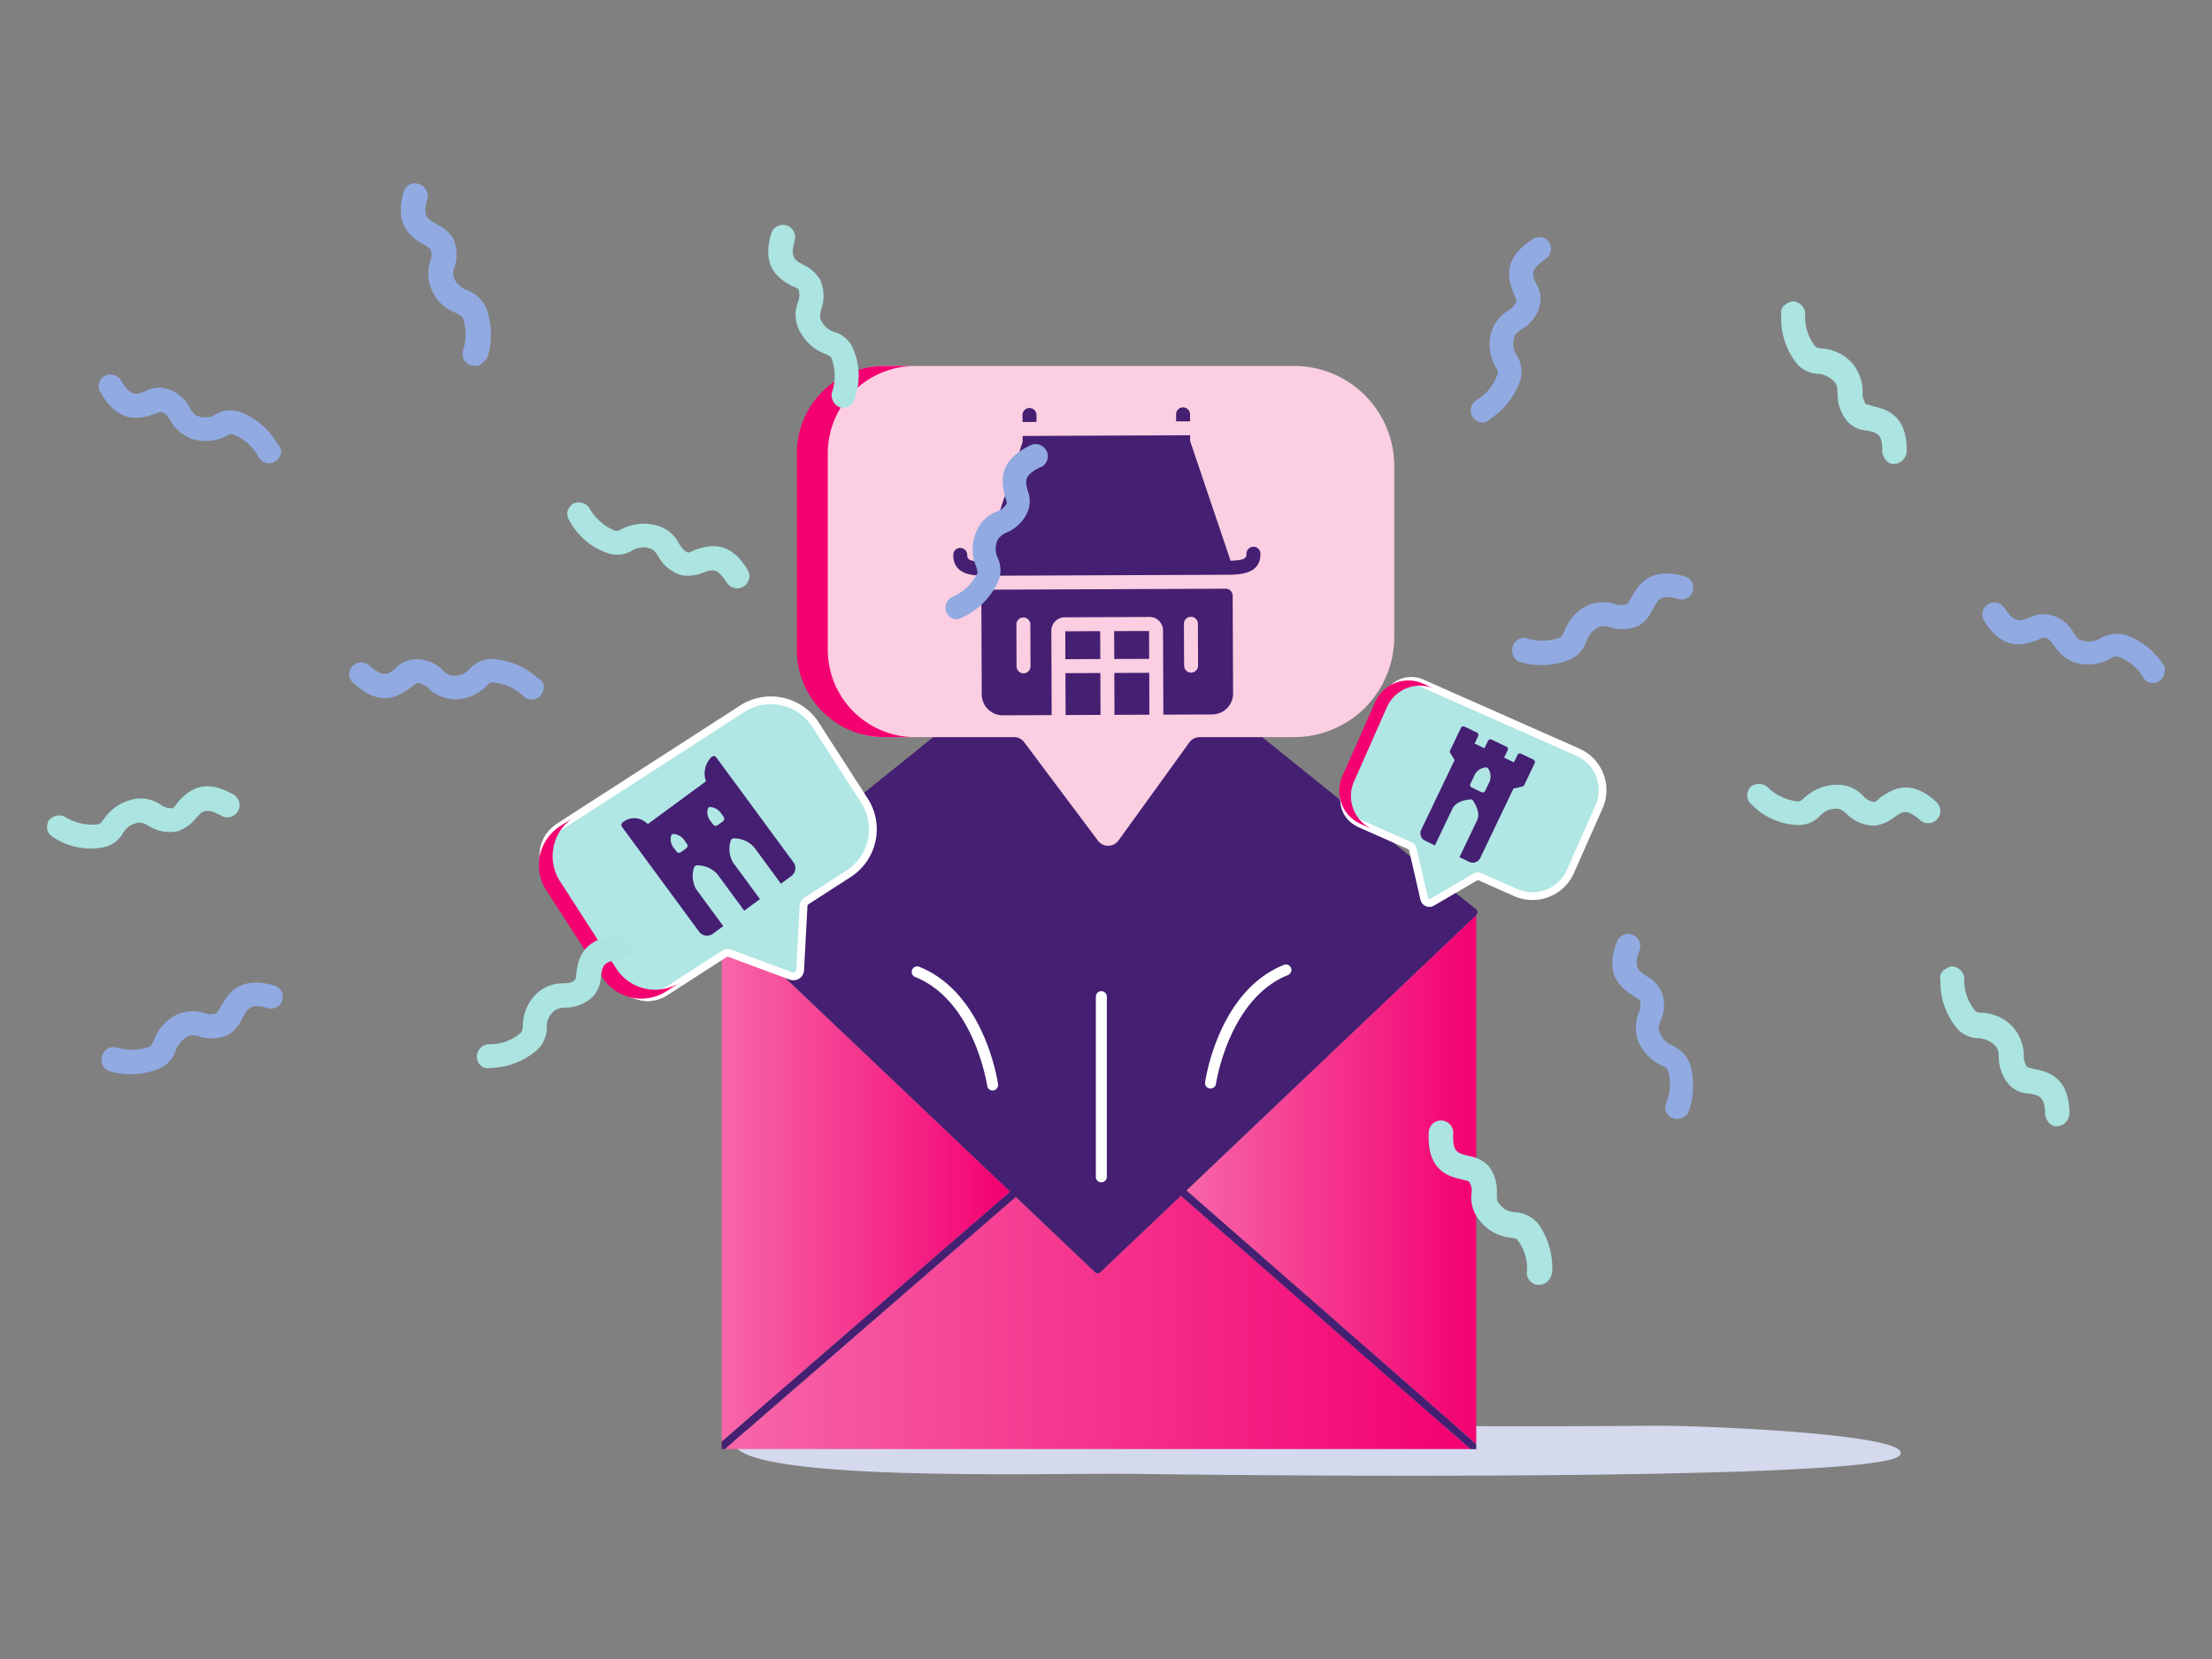 <svg id="LM" xmlns="http://www.w3.org/2000/svg" xmlns:xlink="http://www.w3.org/1999/xlink" viewBox="0 0 200 150"><rect x="0" y="0" width="200" height="150" fill="#808080" stroke="none"/><defs><style>.cls-1{fill:#d4d9ed;}.cls-2{fill:none;}.cls-3{fill:url(#New_Gradient_Swatch_1);}.cls-4{fill:url(#New_Gradient_Swatch_1-2);}.cls-5{fill:url(#New_Gradient_Swatch_1-3);}.cls-6{fill:#441f72;}.cls-7{fill:#b0e6e4;}.cls-8{fill:#fff;}.cls-9{fill:#f30071;}.cls-10{fill:#fccee2;}.cls-11{fill:#91aae2;}.cls-12{fill:#abe4e1;}</style><linearGradient id="New_Gradient_Swatch_1" x1="65.531" y1="119.566" x2="132.952" y2="119.566" gradientUnits="userSpaceOnUse"><stop offset="0" stop-color="#f766a8"/><stop offset="0.999" stop-color="#f30071"/></linearGradient><linearGradient id="New_Gradient_Swatch_1-2" x1="65.256" y1="106.654" x2="91.344" y2="106.654" xlink:href="#New_Gradient_Swatch_1"/><linearGradient id="New_Gradient_Swatch_1-3" x1="107.269" y1="106.653" x2="133.474" y2="106.653" xlink:href="#New_Gradient_Swatch_1"/></defs><path class="cls-1" d="M149.757,128.909c-12.5.111-23.993,0-36.13,0-7.448,0-46.477-2.351-47.271,1.258-.871,3.959,28.771,2.996,35.85,3.091,23.254.311,67.362.414,69.512-1.622C173.767,129.696,153.866,128.873,149.757,128.909Z"/><polygon class="cls-2" points="133.474 131.021 133.474 130.565 133.474 131.021 133.474 131.021"/><path class="cls-3" d="M106.769,108.111l-7.282,6.917a.343.343,0,0,1-.473,0l-7.17-6.812L65.531,131.021h67.422Z"/><polygon class="cls-4" points="91.344 107.741 65.256 82.958 65.256 118.072 65.256 130.35 91.344 107.741"/><polygon class="cls-5" points="133.474 130.565 133.474 119.158 133.474 82.74 107.269 107.635 133.474 130.565"/><path class="cls-6" d="M65.256,130.35v.671h.275L91.844,108.216l7.17,6.812a.343.343,0,0,0,.473,0l7.282-6.917,26.184,22.911h.521l0-.456L107.269,107.635l26.205-24.895.008-.007c.007-.006.012-.014.018-.021l.013-.013.006-.01a.339.339,0,0,0,.02-.031c.005-.009.011-.018.015-.028a.34.34,0,0,0,.013-.032c.004-.01.007-.021.01-.031.003-.011.004-.022.006-.032s.003-.022.004-.033 0-.022-0-.033c-0-.011-.001-.022-.002-.032-.002-.011-.004-.022-.007-.033-.002-.01-.005-.021-.008-.031-.004-.01-.008-.021-.013-.031-.005-.01-.009-.021-.015-.03-.005-.009-.012-.018-.018-.027a.341.341,0,0,0-.022-.029l-.007-.009-.018-.015-.016-.016L99.466,54.856a.343.343,0,0,0-.431,0L65.041,82.217l-.016.016-.018.015-.007.009a.341.341,0,0,0-.022.029c-.006.009-.013.018-.018.027a.335.335,0,0,0-.015.03c-.005.01-.009.02-.013.031-.003.01-.006.021-.008.031-.003.011-.005.022-.007.033-.001.011-.002.022-.002.032-0.0.011-.001.022-0.0.033s.002.022.004.033.003.022.006.032c.003.011.006.021.01.031a.342.342,0,0,0,.013.032c.004.009.01.019.015.028a.343.343,0,0,0,.02.031l.006.01.016.016.015.018.237.225L91.344,107.741Z"/><path class="cls-7" d="M67.109,64.084,50.635,74.707c-1.939,1.251-1.829,3.405-.578,5.344l5.09,7.894c1.251,1.939,3.167,2.929,5.107,1.679L65.471,86.26a.611.611,0,0,1,.543-.059l5.513,2.045a.611.611,0,0,0,.822-.54l.305-5.776a.611.611,0,0,1,.279-.481l3.795-2.447a4.789,4.789,0,0,0,1.43-6.62l-4.428-6.867A4.789,4.789,0,0,0,67.109,64.084Z"/><path class="cls-8" d="M58.487,90.532A4.495,4.495,0,0,1,54.853,88.135l-5.09-7.894c-1.514-2.348-1.253-4.581.682-5.829L66.92,63.79a5.138,5.138,0,0,1,7.104,1.534l4.429,6.867a5.139,5.139,0,0,1-1.535,7.105l-3.795,2.447a.263.263,0,0,0-.118.205L72.699,87.724a.961.961,0,0,1-1.294.85l-5.513-2.045a.262.262,0,0,0-.233.026l-5.215,3.364A3.594,3.594,0,0,1,58.487,90.532ZM69.695,63.669a4.409,4.409,0,0,0-2.396.71L50.825,75.002c-2.364,1.524-.96,4.105-.473,4.86l5.09,7.894c.487.755,2.257,3.102,4.623,1.574l5.216-3.364a.971.971,0,0,1,.855-.093l5.513,2.045a.261.261,0,0,0,.35-.23l.305-5.776a.963.963,0,0,1,.438-.757l3.795-2.447a4.439,4.439,0,0,0,1.325-6.135l-4.429-6.867a4.411,4.411,0,0,0-2.793-1.933A4.49,4.49,0,0,0,69.695,63.669Z"/><path class="cls-9" d="M50.635,74.707a4.178,4.178,0,0,0-1.247,5.776l5.09,7.894a4.178,4.178,0,0,0,5.776,1.247l1.245-.803a4.178,4.178,0,0,1-5.776-1.247l-5.09-7.894a4.178,4.178,0,0,1,1.247-5.776Z"/><path class="cls-7" d="M142.669,68.011l-14.018-6.205c-1.65-.731-3.011.267-3.741,1.917l-2.973,6.717c-.731,1.65-.554,3.328,1.096,4.059l4.439,1.965a.477.477,0,0,1,.272.33l1.031,4.481a.478.478,0,0,0,.706.305l3.907-2.281a.478.478,0,0,1,.434-.024l3.229,1.429a3.745,3.745,0,0,0,4.941-1.909l2.587-5.844A3.745,3.745,0,0,0,142.669,68.011Z"/><path class="cls-8" d="M129.241,81.997a.828.828,0,0,1-.33-.069.82.82,0,0,1-.478-.574l-1.031-4.481a.126.126,0,0,0-.072-.088L122.891,74.819c-1.689-.748-2.178-2.48-1.275-4.521l2.973-6.717a4.213,4.213,0,0,1,1.672-2.014,2.714,2.714,0,0,1,2.531-.082l14.018,6.206a4.099,4.099,0,0,1,2.087,5.403l-2.587,5.843a4.095,4.095,0,0,1-5.403,2.087l-3.229-1.429a.126.126,0,0,0-.115.006l-3.907,2.281A.822.822,0,0,1,129.241,81.997ZM127.574,61.913a1.916,1.916,0,0,0-.964.263,3.531,3.531,0,0,0-1.379,1.689l-2.973,6.717c-.277.626-1.029,2.735.917,3.597l4.44,1.965a.83.83,0,0,1,.472.572L129.116,81.196a.124.124,0,0,0,.073.088.129.129,0,0,0,.115-.007l3.906-2.281a.827.827,0,0,1,.753-.042l3.229,1.429a3.395,3.395,0,0,0,4.479-1.73l2.587-5.843a3.399,3.399,0,0,0-1.73-4.479l-14.018-6.206A2.309,2.309,0,0,0,127.574,61.913Z"/><path class="cls-9" d="M128.651,61.806a3.268,3.268,0,0,0-4.311,1.665L121.367,70.188a3.268,3.268,0,0,0,1.665,4.311l1.059.469a3.268,3.268,0,0,1-1.665-4.311l2.973-6.717a3.268,3.268,0,0,1,4.311-1.665Z"/><path class="cls-6" d="M138.642,68.68l-1.111-.532a.246.246,0,0,0-.329.116l-.319.667-.889-.426.319-.667a.246.246,0,0,0-.116-.329l-1.333-.638a.246.246,0,0,0-.329.116l-.319.667-.889-.426.319-.667a.246.246,0,0,0-.116-.329l-1.111-.532a.246.246,0,0,0-.329.116l-.973,2.032a.247.247,0,0,0,.012.235l.389.639L128.501,75.025a.74.74,0,0,0,.347.986l.889.426,1.596-3.334c.352-.736,1.5-.818,1.63-.825a.245.245,0,0,1,.213.102c.076.105.731,1.052.379,1.787l-1.596,3.334.889.426a.74.74,0,0,0,.986-.347l3.009-6.284.803-.182a.246.246,0,0,0,.168-.134l.944-1.971A.246.246,0,0,0,138.642,68.68Zm-4.36,2.83a.246.246,0,0,1-.329.116l-.889-.426a.246.246,0,0,1-.116-.329l.319-.667a1.24,1.24,0,0,1,1.104-.816.248.248,0,0,1,.183.095,1.31,1.31,0,0,1,.047,1.359Z"/><path class="cls-8" d="M99.578,106.901a.496.496,0,0,1-.496-.496v-16.295a.496.496,0,0,1,.992,0v16.295A.496.496,0,0,1,99.578,106.901Z"/><path class="cls-8" d="M89.748,98.598a.497.497,0,0,1-.49-.426c-.011-.077-1.167-7.699-6.512-9.837a.496.496,0,1,1,.369-.921c5.88,2.352,7.077,10.281,7.125,10.618a.496.496,0,0,1-.42.561A.506.506,0,0,1,89.748,98.598Z"/><path class="cls-8" d="M109.451,98.423a.507.507,0,0,1-.071-.005.496.496,0,0,1-.42-.561c.048-.336,1.245-8.265,7.125-10.618a.496.496,0,1,1,.369.921c-5.344,2.138-6.5,9.76-6.512,9.837A.497.497,0,0,1,109.451,98.423Z"/><path class="cls-10" d="M117.008,33.089H79.945c-4.363,0-6.394,3.537-6.394,7.9V58.748c0,4.363,2.031,7.9,6.394,7.9h11.737a1.154,1.154,0,0,1,.924.462L99.271,76.009a1.154,1.154,0,0,0,1.86-.016l6.404-8.866a1.154,1.154,0,0,1,.936-.479h8.537a9.055,9.055,0,0,0,9.055-9.055V42.144A9.055,9.055,0,0,0,117.008,33.089Z"/><path class="cls-9" d="M79.945,33.089a7.9,7.9,0,0,0-7.9,7.9V58.748a7.9,7.9,0,0,0,7.9,7.9h2.801a7.9,7.9,0,0,1-7.9-7.9V40.99a7.9,7.9,0,0,1,7.9-7.9Z"/><path class="cls-6" d="M71.554,79.203a.883.883,0,0,0,.188-1.234L64.77,68.49a.294.294,0,0,0-.454-.024,2.095,2.095,0,0,0-.485,2.176l-5.259,3.868a2.016,2.016,0,0,0-.673-.433,1.626,1.626,0,0,0-1.596.277.294.294,0,0,0-.063.411l6.972,9.478a.883.883,0,0,0,1.234.188l.948-.697-2.44-3.317a2.455,2.455,0,0,1-.204-1.971.294.294,0,0,1,.279-.205,2.455,2.455,0,0,1,1.821.782l2.44,3.317,1.422-1.046-2.44-3.317a2.455,2.455,0,0,1-.204-1.971.294.294,0,0,1,.279-.205,2.455,2.455,0,0,1,1.821.782l2.44,3.317Zm-9.445-2.912a.294.294,0,0,1-.063.411l-.474.349a.294.294,0,0,1-.411-.063l-.174-.237a1.275,1.275,0,0,1-.302-1.21.294.294,0,0,1,.203-.139,1.342,1.342,0,0,1,1.047.652Zm3.317-2.44a.294.294,0,0,1-.063.411l-.474.349a.294.294,0,0,1-.411-.063l-.174-.237a1.275,1.275,0,0,1-.302-1.21.294.294,0,0,1,.203-.139,1.342,1.342,0,0,1,1.047.652Z"/><rect class="cls-6" x="100.742" y="57.058" width="3.156" height="2.519" transform="translate(-0.179 0.315) rotate(-0.176)"/><rect class="cls-6" x="96.323" y="57.071" width="3.156" height="2.523" transform="translate(-0.238 0.401) rotate(-0.234)"/><rect class="cls-6" x="96.341" y="60.857" width="3.156" height="3.787" transform="translate(-0.256 0.401) rotate(-0.234)"/><rect class="cls-6" x="100.76" y="60.839" width="3.156" height="3.787" transform="translate(-0.256 0.419) rotate(-0.234)"/><path class="cls-6" d="M111.49,62.695l-.036-8.837a.631.631,0,0,0-.634-.629l-21.461.088a.631.631,0,0,0-.629.634l.036,8.837A1.896,1.896,0,0,0,90.668,64.674l4.419-.018-.031-7.665a1.221,1.221,0,0,1,1.258-1.177l7.575-.031a1.221,1.221,0,0,1,1.267,1.167l.031,7.665,4.419-.018A1.896,1.896,0,0,0,111.49,62.695ZM93.175,60.245a.631.631,0,1,1-1.262.005l-.015-3.787a.631.631,0,0,1,1.262-.005Zm15.149-.062a.631.631,0,1,1-1.262.005l-.015-3.787a.631.631,0,1,1,1.262-.005Z"/><path class="cls-6" d="M92.451,37.524l.003.631,1.262-.005-.003-.631a.631.631,0,0,0-1.262.005Z"/><path class="cls-6" d="M106.337,37.467l.003.631,1.262-.005-.003-.631a.631.631,0,1,0-1.262.005Z"/><path class="cls-6" d="M113.33,49.432a.631.631,0,0,0-.629.634c.002.432-.216.597-1.438.631l-3.653-10.813-.002-.529-1.262.005-12.624.052-1.262.005.002.529L88.896,50.788c-1.222-.024-1.441-.187-1.443-.619a.631.631,0,0,0-1.262.005c.008,1.894,1.907,1.886,3.164,1.881l21.461-.088c1.257-.005,3.156-.013,3.148-1.907A.631.631,0,0,0,113.33,49.432Z"/><path class="cls-11" d="M43.411,32.993a1.185,1.185,0,0,1-1.478-.493,1.159,1.159,0,0,1-.082-.739,4.807,4.807,0,0,0,0-3.038c-.082-.164-.164-.164-.575-.411a3.835,3.835,0,0,1-2.299-2.217,3.632,3.632,0,0,1-.082-2.463,1.371,1.371,0,0,0,0-1.15c-.164-.082-.328-.246-.493-.328-.985-.575-2.874-1.56-1.888-4.844a1.036,1.036,0,0,1,1.396-.657,1.124,1.124,0,0,1,.739,1.314c-.493,1.56,0,1.806.821,2.299a3.515,3.515,0,0,1,1.478,1.232,3.646,3.646,0,0,1,.164,2.627,1.435,1.435,0,0,0-.082.985A2.125,2.125,0,0,0,42.262,26.26a2.915,2.915,0,0,1,1.642,1.478A6.797,6.797,0,0,1,44.068,32.336,4.955,4.955,0,0,1,43.411,32.993Z"/><path class="cls-12" d="M76.744,36.747a1.671,1.671,0,0,1-.75.104,1.185,1.185,0,0,1-.781-1.348,4.682,4.682,0,0,0-.015-3.082c-.069-.17-.13-.225-.608-.428a4.329,4.329,0,0,1-2.345-2.182,3.115,3.115,0,0,1-.096-2.495,1.696,1.696,0,0,0,.044-1.166,1.522,1.522,0,0,0-.539-.258c-1.024-.577-2.889-1.567-1.923-4.768a1.102,1.102,0,0,1,2.129.567h0c-.425,1.597-.063,1.807.838,2.275A3.677,3.677,0,0,1,74.114,25.217a3.543,3.543,0,0,1,.164,2.666c-.142.532-.189.71-.052,1.05a1.917,1.917,0,0,0,1.23,1.088,2.617,2.617,0,0,1,1.661,1.468,6.111,6.111,0,0,1,.163,4.527A1.13,1.13,0,0,1,76.744,36.747Z"/><path class="cls-12" d="M51.319,46.202a1.671,1.671,0,0,1,.427-.625,1.185,1.185,0,0,1,1.523.329,4.682,4.682,0,0,0,2.291,2.062c.172.064.254.055.726-.162a4.329,4.329,0,0,1,3.192-.267,3.115,3.115,0,0,1,1.911,1.608c.299.463.489.69.833.817a1.522,1.522,0,0,0,.553-.226c1.116-.37,3.103-1.083,4.821,1.785A1.102,1.102,0,0,1,65.744,52.716h0c-.896-1.389-1.295-1.262-2.247-.91a3.678,3.678,0,0,1-1.877.206,3.543,3.543,0,0,1-2.083-1.672c-.299-.463-.398-.617-.742-.745a1.917,1.917,0,0,0-1.632.179,2.617,2.617,0,0,1-2.204.241,6.111,6.111,0,0,1-3.459-2.925A1.13,1.13,0,0,1,51.319,46.202Z"/><path class="cls-12" d="M4.274,75.035a1.671,1.671,0,0,1,.072-.754A1.185,1.185,0,0,1,5.839,73.834a4.682,4.682,0,0,0,3.002.7c.182-.027.249-.075.557-.492a4.329,4.329,0,0,1,2.667-1.775,3.115,3.115,0,0,1,2.45.486,1.696,1.696,0,0,0,1.124.314,1.522,1.522,0,0,0,.376-.465c.799-.863,2.194-2.447,5.084-.765A1.102,1.102,0,0,1,20.052,73.776h0c-1.455-.784-1.743-.48-2.407.288A3.678,3.678,0,0,1,16.1,75.15a3.543,3.543,0,0,1-2.631-.458c-.485-.261-.647-.348-1.01-.294a1.917,1.917,0,0,0-1.343.945A2.617,2.617,0,0,1,9.302,76.618a6.111,6.111,0,0,1-4.442-.892A1.13,1.13,0,0,1,4.274,75.035Z"/><path class="cls-12" d="M157.967,71.947a1.671,1.671,0,0,1,.236-.719,1.185,1.185,0,0,1,1.554-.109,4.682,4.682,0,0,0,2.775,1.341c.183.013.259-.018.652-.358a4.329,4.329,0,0,1,2.991-1.147,3.115,3.115,0,0,1,2.283,1.011,1.696,1.696,0,0,0,1.028.553,1.522,1.522,0,0,0,.469-.371c.968-.667,2.677-1.906,5.128.369a1.102,1.102,0,0,1-1.445,1.663h0c-1.247-1.084-1.595-.851-2.412-.247a3.678,3.678,0,0,1-1.745.721,3.543,3.543,0,0,1-2.467-1.024c-.416-.361-.554-.482-.921-.508a1.917,1.917,0,0,0-1.518.627,2.617,2.617,0,0,1-2.049.847,6.111,6.111,0,0,1-4.138-1.844A1.13,1.13,0,0,1,157.967,71.947Z"/><path class="cls-11" d="M195.686,60.949a1.091,1.091,0,0,1-1.292.78,1.139,1.139,0,0,1-.594-.439,4.319,4.319,0,0,0-2.345-1.938c-.181-.032-.296-.014-.672.218a4.17,4.17,0,0,1-3.118.349,3.632,3.632,0,0,1-1.932-1.531c-.298-.425-.514-.686-.875-.75a2.555,2.555,0,0,0-.557.201c-1.114.402-3.046,1.219-4.889-1.675a1.091,1.091,0,0,1,1.815-1.211h0c.913,1.39,1.355,1.206,2.305.888a2.725,2.725,0,0,1,1.903-.226,3.246,3.246,0,0,1,2.064,1.628c.298.425.448.637.743.652a1.903,1.903,0,0,0,1.674-.192,3.202,3.202,0,0,1,2.182-.327,6.815,6.815,0,0,1,3.599,2.866A1.138,1.138,0,0,1,195.686,60.949Z"/><path class="cls-11" d="M152.024,101.089a1.091,1.091,0,0,1-1.396-.575,1.139,1.139,0,0,1,0-.739,4.319,4.319,0,0,0,.164-3.038c-.082-.164-.164-.246-.575-.411a4.17,4.17,0,0,1-2.135-2.299,3.632,3.632,0,0,1,.082-2.463,1.442,1.442,0,0,0,.082-1.15,2.555,2.555,0,0,0-.493-.328c-.985-.657-2.792-1.724-1.56-4.926a1.091,1.091,0,0,1,2.053.739h0c-.575,1.56-.164,1.806.657,2.381a2.725,2.725,0,0,1,1.314,1.396,3.246,3.246,0,0,1-.082,2.627c-.164.493-.246.739-.082.985a1.903,1.903,0,0,0,1.15,1.232,3.202,3.202,0,0,1,1.56,1.56,6.815,6.815,0,0,1-.164,4.598A1.138,1.138,0,0,1,152.024,101.089Z"/><path class="cls-11" d="M86.189,55.943a1.065,1.065,0,0,1-.082-1.971h0A4.501,4.501,0,0,0,88.324,51.919c.082-.164.082-.246-.082-.739A3.964,3.964,0,0,1,88.324,47.978a3.115,3.115,0,0,1,1.806-1.724,1.696,1.696,0,0,0,.903-.739,1.522,1.522,0,0,0-.164-.575c-.246-1.15-.821-3.202,2.299-4.68a1.102,1.102,0,0,1,.985,1.971h-.082c-1.478.739-1.396,1.232-1.15,2.135a2.503,2.503,0,0,1,0,1.889,3.543,3.543,0,0,1-1.889,1.888,1.777,1.777,0,0,0-.821.657,1.917,1.917,0,0,0,0,1.642,2.617,2.617,0,0,1,0,2.217,6.569,6.569,0,0,1-3.284,3.202A.798.798,0,0,1,86.189,55.943Z"/><path class="cls-12" d="M43.383,96.252a1.014,1.014,0,0,1-.266-.684,1.141,1.141,0,0,1,1.048-1.156h0a4.251,4.251,0,0,0,2.915-1.015c.11-.122.165-.182.198-.707a4.018,4.018,0,0,1,1.31-2.913,3.45,3.45,0,0,1,2.341-.871c.58-.028.812-.04,1.088-.344a1.718,1.718,0,0,0,.088-.586c.175-1.171.481-3.221,3.961-3.391a1.146,1.146,0,0,1,1.101,1.109,1.041,1.041,0,0,1-.993,1.095c-1.624.08-1.717.549-1.843,1.544a2.869,2.869,0,0,1-.726,1.78,3.652,3.652,0,0,1-2.451.992,1.637,1.637,0,0,0-1.032.283,1.816,1.816,0,0,0-.683,1.487,2.772,2.772,0,0,1-.831,2.017,6.582,6.582,0,0,1-4.278,1.663A.878.878,0,0,1,43.383,96.252Z"/><path class="cls-11" d="M136.818,59.29a1.185,1.185,0,0,1,.465-1.487,1.159,1.159,0,0,1,.737-.096,4.807,4.807,0,0,0,3.037-.057c.163-.085.161-.167.4-.582a4.191,4.191,0,0,1,2.091-2.339,3.632,3.632,0,0,1,2.461-.129,1.399,1.399,0,0,0,1.149-.022c.079-.166.24-.333.319-.499.556-.996,1.505-2.903,4.808-1.98a1.066,1.066,0,1,1-.536,2.063h0c-1.569-.463-1.806.034-2.283.864a3.515,3.515,0,0,1-1.203,1.501,3.646,3.646,0,0,1-2.624.214,1.673,1.673,0,0,0-1.069-.062,2.414,2.414,0,0,0-1.126,1.253,2.659,2.659,0,0,1-1.447,1.67,6.797,6.797,0,0,1-4.594.251A.992.992,0,0,1,136.818,59.29Z"/><path class="cls-11" d="M9.282,96.282a1.185,1.185,0,0,1,.465-1.487,1.159,1.159,0,0,1,.737-.096,4.807,4.807,0,0,0,3.037-.057c.163-.085.161-.167.4-.582a4.191,4.191,0,0,1,2.091-2.339,3.632,3.632,0,0,1,2.461-.129,1.399,1.399,0,0,0,1.149-.022c.079-.166.24-.333.319-.499.556-.996,1.505-2.903,4.808-1.98a1.066,1.066,0,1,1-.536,2.063h0c-1.569-.463-1.806.034-2.283.864A3.515,3.515,0,0,1,20.727,93.52a3.646,3.646,0,0,1-2.624.214,1.673,1.673,0,0,0-1.069-.062,2.414,2.414,0,0,0-1.126,1.253,2.659,2.659,0,0,1-1.447,1.67,6.797,6.797,0,0,1-4.594.251A.992.992,0,0,1,9.282,96.282Z"/><path class="cls-11" d="M133.794,38.168a1.095,1.095,0,0,1-.341-1.958h0a4.353,4.353,0,0,0,1.951-2.399c.078-.144.045-.256-.199-.668a4.11,4.11,0,0,1-.378-3.098,3.69,3.69,0,0,1,1.533-1.971,1.56,1.56,0,0,0,.763-.894c-.066-.223-.172-.373-.238-.595-.443-1.08-1.224-3.089,1.627-4.908a1.049,1.049,0,0,1,1.501.158,1.123,1.123,0,0,1-.158,1.501c-.039.072-.111.033-.15.105-1.353.949-1.22,1.394-.771,2.29a2.481,2.481,0,0,1,.269,1.919,3.313,3.313,0,0,1-1.611,2.116c-.451.316-.64.494-.685.75a1.809,1.809,0,0,0,.242,1.624,2.761,2.761,0,0,1,.335,2.142,6.666,6.666,0,0,1-2.798,3.621A.783.783,0,0,1,133.794,38.168Z"/><path class="cls-11" d="M25.362,41.118a1.095,1.095,0,0,1-1.973.238h0a4.353,4.353,0,0,0-2.294-2.073c-.14-.086-.253-.058-.677.164a4.11,4.11,0,0,1-3.114.216,3.69,3.69,0,0,1-1.889-1.634c-.292-.467-.46-.665-.853-.809-.226.055-.381.152-.607.207-1.101.386-3.148,1.06-4.816-1.881a1.049,1.049,0,0,1,.237-1.491,1.123,1.123,0,0,1,1.491.237c.07.043.027.113.097.156.876,1.401,1.328,1.292,2.246.89a2.481,2.481,0,0,1,1.93-.168,3.313,3.313,0,0,1,2.029,1.719c.292.467.46.665.713.724a1.809,1.809,0,0,0,1.635-.157,2.761,2.761,0,0,1,2.156-.223,6.666,6.666,0,0,1,3.47,2.984A.783.783,0,0,1,25.362,41.118Z"/><path class="cls-11" d="M49.163,62.153a1.095,1.095,0,0,1-1.806.831h0a4.353,4.353,0,0,0-2.818-1.272c-.16-.039-.259.022-.595.363a4.11,4.11,0,0,1-2.898,1.158,3.69,3.69,0,0,1-2.298-.978,1.56,1.56,0,0,0-1.059-.509c-.198.121-.317.261-.515.382-.93.704-2.673,1.973-5.16-.318a1.049,1.049,0,0,1-.231-1.492,1.123,1.123,0,0,1,1.492-.231c.08.019.061.099.14.118,1.263,1.065,1.659.823,2.411.16a2.481,2.481,0,0,1,1.786-.751,3.313,3.313,0,0,1,2.458,1.016c.421.355.641.493.9.471a1.809,1.809,0,0,0,1.508-.649,2.761,2.761,0,0,1,1.985-.872,6.666,6.666,0,0,1,4.216,1.779A.783.783,0,0,1,49.163,62.153Z"/><path class="cls-12" d="M161.403,27.553a1.671,1.671,0,0,1,.691-.31,1.185,1.185,0,0,1,1.126,1.076h0a4.326,4.326,0,0,0,.875,2.955c.113.144.188.179.703.241a3.968,3.968,0,0,1,2.826,1.515,4.067,4.067,0,0,1,.788,2.369,1.696,1.696,0,0,0,.283,1.132c.149.07.406.101.555.171,1.145.268,3.211.698,3.142,4.116a1.185,1.185,0,0,1-1.076,1.126c-.586.087-1.04-.491-1.126-1.076h0c.037-1.617-.444-1.753-1.44-1.951a2.503,2.503,0,0,1-1.708-.806,3.842,3.842,0,0,1-.902-2.514c-.013-.551-.017-.734-.244-1.023a2.274,2.274,0,0,0-1.45-.775,2.617,2.617,0,0,1-2.005-.946,6.565,6.565,0,0,1-1.385-4.376A.883.883,0,0,1,161.403,27.553Z"/><path class="cls-12" d="M175.764,87.707a1.671,1.671,0,0,1,.682-.328,1.185,1.185,0,0,1,1.155,1.045h0a4.326,4.326,0,0,0,.955,2.93c.117.141.193.174.71.222a3.968,3.968,0,0,1,2.866,1.438,4.066,4.066,0,0,1,.853,2.347,1.696,1.696,0,0,0,.314,1.124c.15.066.409.09.559.156,1.152.237,3.229.611,3.253,4.029a1.185,1.185,0,0,1-1.045,1.155c-.583.103-1.053-.462-1.155-1.045h0c-.007-1.617-.491-1.74-1.493-1.911a2.503,2.503,0,0,1-1.729-.759,3.842,3.842,0,0,1-.97-2.488c-.027-.55-.037-.733-.271-1.016a2.274,2.274,0,0,0-1.471-.735,2.617,2.617,0,0,1-2.03-.891,6.565,6.565,0,0,1-1.503-4.337A.883.883,0,0,1,175.764,87.707Z"/><path class="cls-12" d="M139.854,115.925a1.146,1.146,0,0,1-.739.246,1.087,1.087,0,0,1-1.067-1.067,4.178,4.178,0,0,0-.821-2.956c-.082-.164-.164-.164-.657-.246a4.049,4.049,0,0,1-2.792-1.56,3.191,3.191,0,0,1-.739-2.381,1.425,1.425,0,0,0-.246-1.15c-.164-.082-.411-.082-.575-.164-1.15-.246-3.202-.739-3.038-4.188a1.109,1.109,0,0,1,2.217-.082v.164c-.082,1.642.411,1.724,1.396,1.971a3.38,3.38,0,0,1,1.724.821,3.655,3.655,0,0,1,.821,2.545c0,.575,0,.739.246.985a1.756,1.756,0,0,0,1.478.739,3.041,3.041,0,0,1,1.971.985,6.829,6.829,0,0,1,1.314,4.352A1.404,1.404,0,0,1,139.854,115.925Z"/></svg>